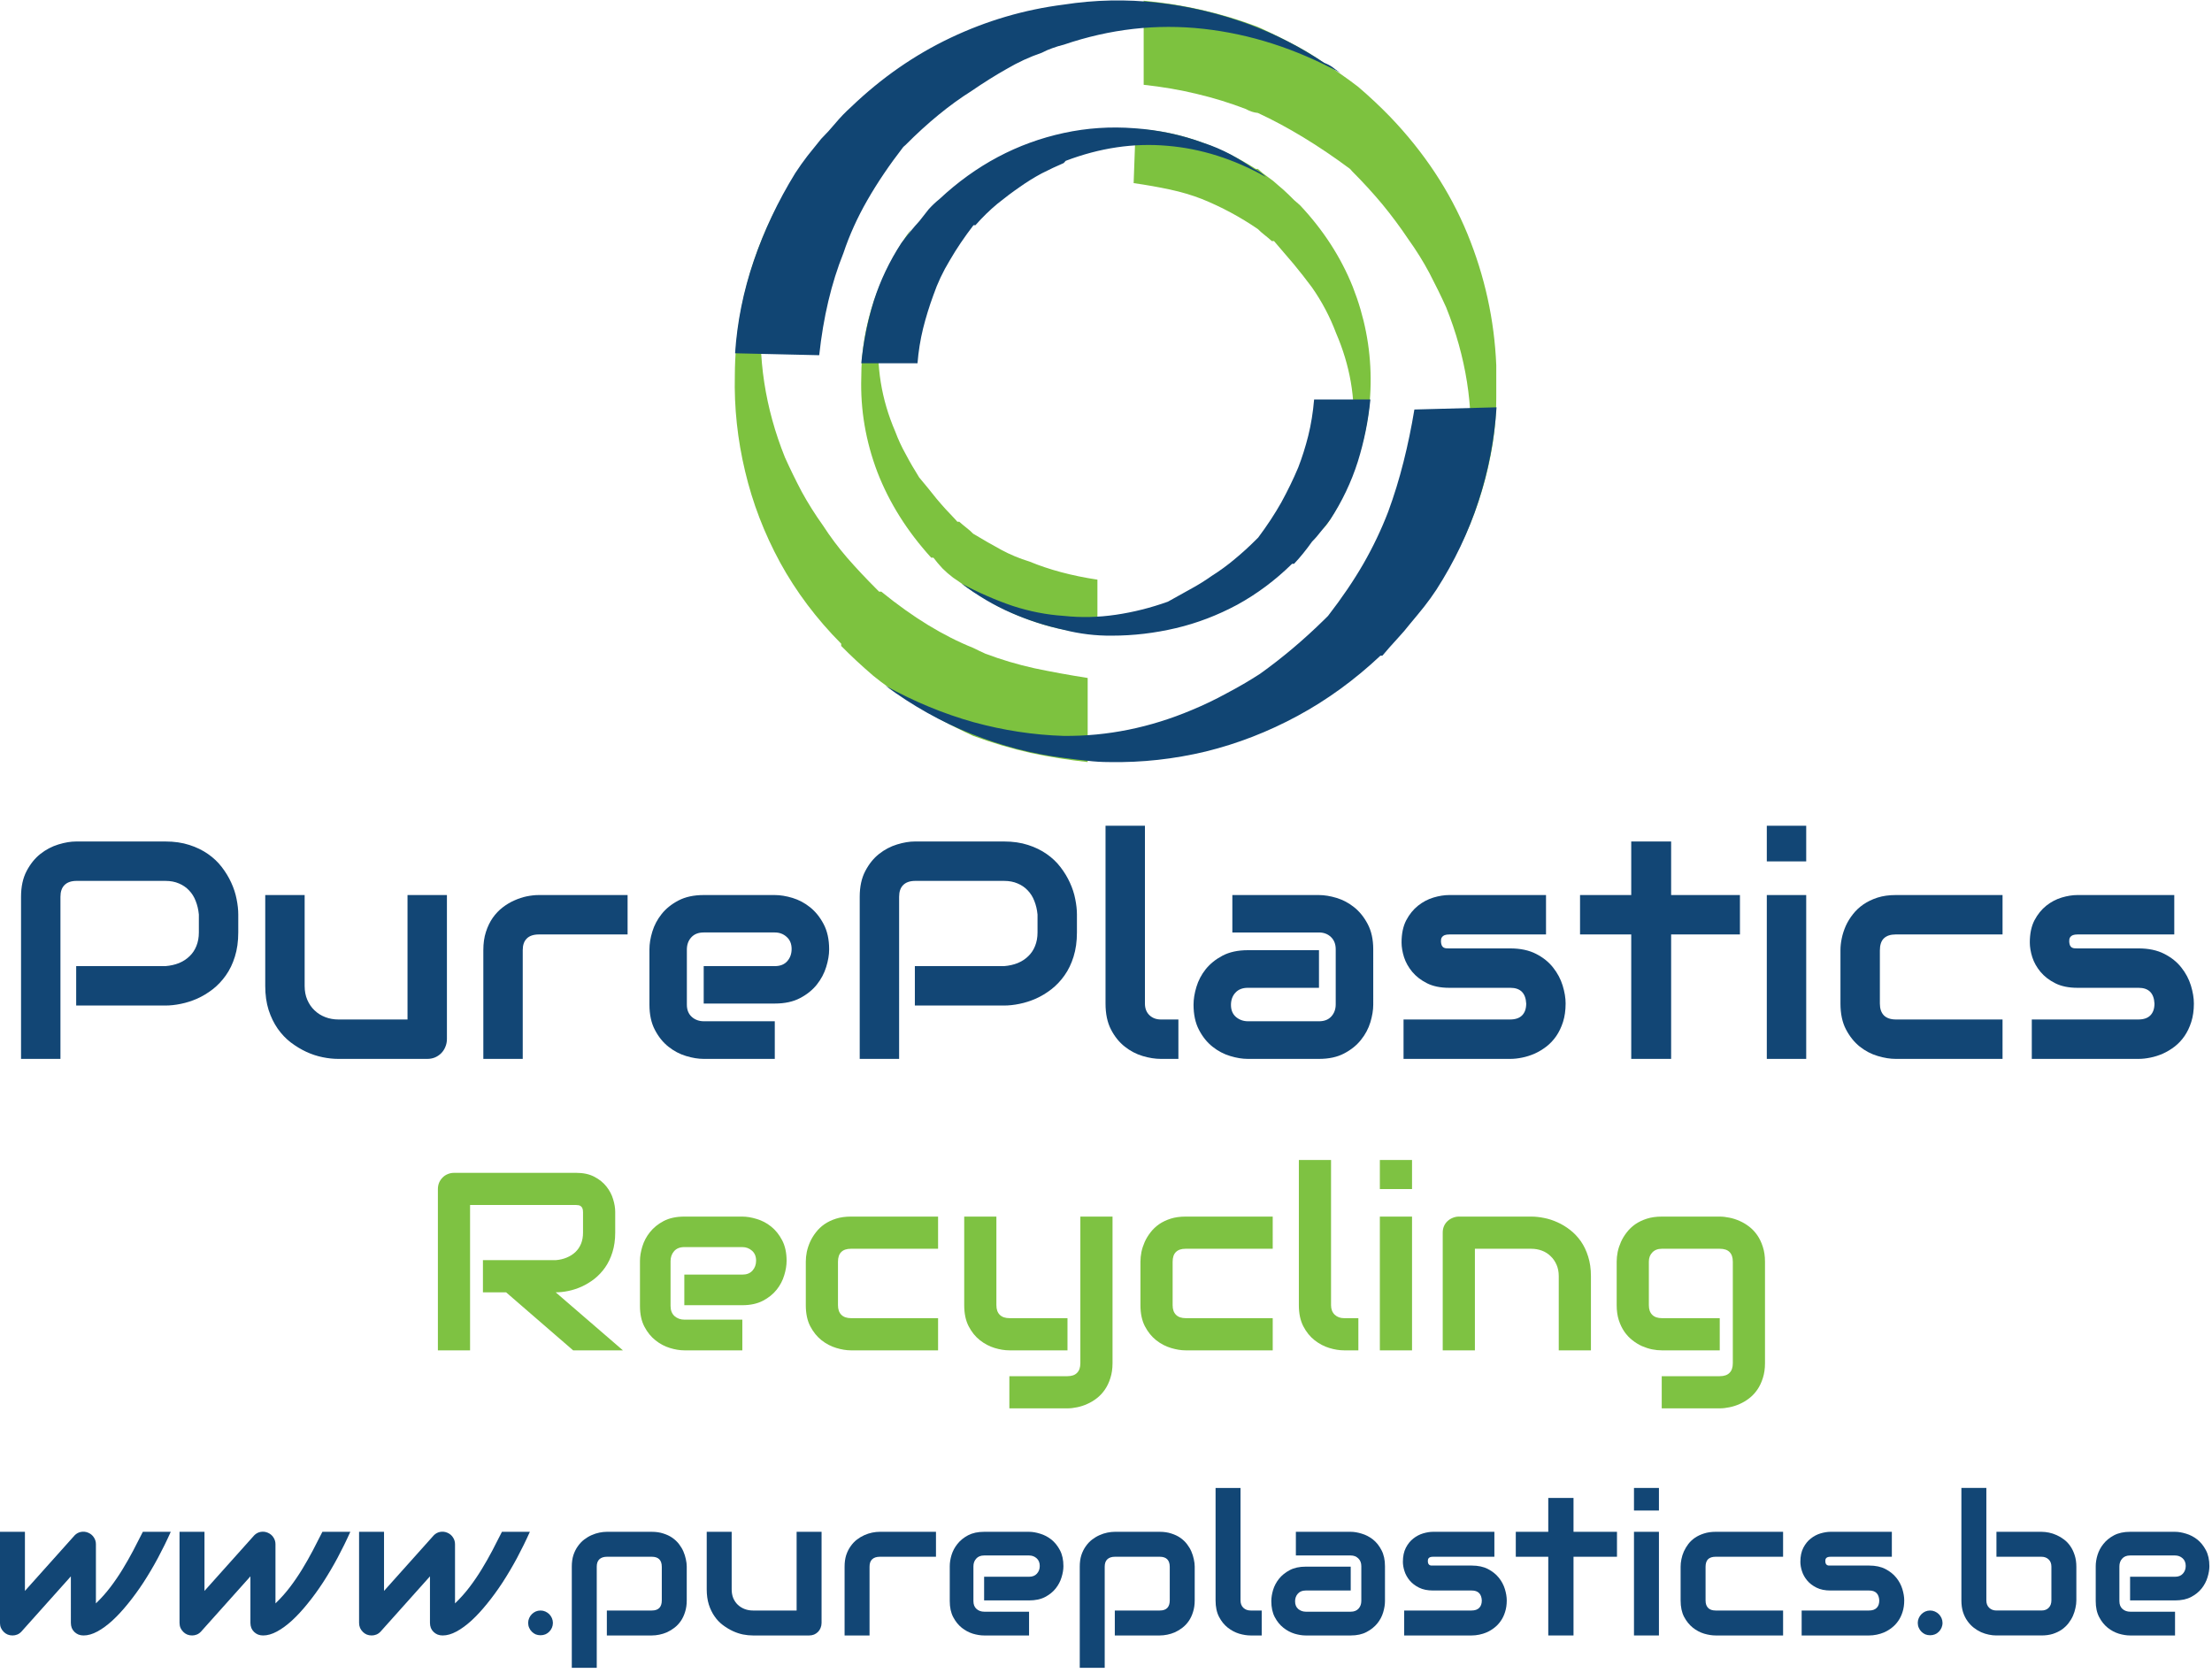 <?xml version="1.0" encoding="UTF-8" standalone="no"?>
<svg xmlns:dc="http://purl.org/dc/elements/1.1/" xmlns:cc="http://creativecommons.org/ns#" xmlns:rdf="http://www.w3.org/1999/02/22-rdf-syntax-ns#" xmlns:svg="http://www.w3.org/2000/svg" xmlns="http://www.w3.org/2000/svg" viewBox="0 0 465.333 352" height="352" width="465.333" xml:space="preserve" id="svg2" version="1.1">
  <defs id="defs6"></defs>
  <g transform="matrix(1.333,0,0,-1.333,0,352)" id="g10">
    <g transform="scale(0.1)" id="g12">
      <path id="path14" style="fill:#7dc23f;fill-opacity:1;fill-rule:evenodd;stroke:none" d="m 1624.69,1754.34 c -15.55,4.72 -30.31,10.86 -44.42,18.47 -14.02,7.58 -28.82,16.1 -44.41,25.47 -3.16,3.24 -6.84,6.49 -10.98,9.69 -4.06,3.2 -7.73,6.29 -10.97,9.22 h -3.05 l -3.09,3.51 c -10.86,11.14 -20.82,22.11 -29.88,32.97 -8.79,11.13 -17.89,22.27 -27.27,33.44 -7.89,12.58 -14.96,24.73 -21.09,36.44 -6.44,11.45 -12.03,23.48 -16.72,36.06 -21.99,50.98 -30.47,103.87 -25.47,158.63 4.96,54.53 21.84,108.13 50.55,160.9 -25.23,-35.16 -44.69,-72.66 -58.44,-112.54 -13.51,-39.57 -20.23,-80.12 -20.23,-121.72 -1.49,-51.01 7.03,-100.82 25.47,-149.45 18.75,-48.36 47.03,-93.32 84.84,-134.92 h 3.52 c 4.68,-6.17 9.49,-11.88 14.49,-17.15 4.96,-5 10.58,-9.84 16.72,-14.49 4.96,-3.25 10.23,-6.92 15.82,-10.98 5.86,-4.14 11.13,-7.81 15.78,-11.01 l 6.6,-3.52 c 28.75,-19.02 59.22,-33.83 91.45,-44.41 31.95,-10.83 64.61,-17 98,-18.44 v 85.27 c -40.43,6.13 -76.17,15.7 -107.22,28.56 m -69.46,-145.47 c -6.44,2.93 -12.89,5.97 -19.37,9.22 -23.4,9.37 -47.11,21.4 -71.17,36.05 -24.03,14.65 -48.64,32.23 -73.87,52.74 h -3.48 l -3.08,3.08 c -17.31,17.31 -33.13,34.1 -47.46,50.55 -14.1,16.4 -26.68,33.24 -37.82,50.51 -12.61,17.61 -23.86,35.5 -33.82,53.67 -9.69,18.43 -18.48,36.44 -26.37,54.02 -31.37,77.97 -43.56,157.66 -36.49,239.1 7.35,81.49 33.25,161.92 77.78,241.33 -39.53,-52.46 -69.46,-108.59 -89.65,-168.36 -20.2,-59.76 -30.47,-120.55 -30.74,-182.42 -1.21,-50.98 4.22,-101.52 16.21,-151.6 11.76,-49.81 30.19,-97.89 55.39,-144.18 25.23,-46.02 57.3,-88.63 96.25,-127.89 v -3.52 c 15.27,-15.55 32.11,-31.21 50.55,-47.03 7.93,-6.44 16.4,-12.89 25.5,-19.34 9.07,-6.13 18.44,-12.46 28.13,-18.9 34.88,-21.99 69.57,-40.86 104.14,-56.72 30.19,-11.09 60.23,-20.04 90.12,-26.8 30.19,-6.44 60.35,-11.25 90.54,-14.49 v 132.73 c -29.88,4.69 -58,9.81 -84.37,15.4 -26.37,5.86 -51.99,13.47 -76.92,22.85 m 496.22,708.04 c -6.14,5 -11.88,10.28 -17.11,15.86 -5.63,5.55 -11.45,10.82 -17.58,15.82 -5,4.69 -10.28,8.95 -15.86,12.74 -5.55,3.83 -10.82,8.05 -15.82,12.73 h -3.09 c -30.19,19.06 -61.09,33.87 -92.69,44.42 -31.68,10.86 -64.07,17.11 -97.15,18.86 l -3.09,-85.7 c 20.51,-2.93 39.53,-6.29 57.11,-10.08 17.89,-3.83 34.73,-8.79 50.55,-14.96 31.09,-12.58 60.51,-28.4 88.36,-47.46 3.24,-3.24 6.91,-6.48 10.97,-9.65 4.11,-3.24 7.78,-6.33 11.02,-9.26 h 3.48 c 10.86,-12.57 21.29,-24.76 31.21,-36.48 9.69,-11.72 19.22,-23.87 28.59,-36.48 15.82,-22.54 28.56,-46.72 38.24,-72.5 22,-51.02 30.9,-102.74 26.84,-155.16 -4.14,-52.46 -20.55,-104.02 -49.26,-154.73 1.76,1.49 3.95,3.67 6.6,6.6 2.35,2.93 4.38,6.02 6.14,9.22 15.82,24.65 28.43,51.02 37.81,79.14 17.89,46.61 26.68,94.5 26.37,143.71 -0.32,49.22 -9.69,97.27 -28.13,144.18 -18.75,46.88 -46.6,89.97 -83.51,129.18 m 309.88,-252.69 v -51.02 c 0,-31.32 -3.09,-62.22 -9.26,-92.73 -5.86,-30.2 -14.34,-60.31 -25.47,-90.51 -15.23,-40.47 -35.31,-79.41 -60.23,-116.91 -6.14,-9.38 -12.46,-18.95 -18.87,-28.6 41.29,76.49 65.35,154.69 72.07,234.73 6.45,79.69 -6.02,158.52 -37.34,236.44 -7.93,17.58 -16.76,35.59 -26.41,54.07 -9.65,18.16 -20.78,36.01 -33.4,53.59 -12.58,18.79 -26.21,37.11 -40.86,54.96 -14.65,17.58 -30.62,35.04 -47.93,52.35 l -3.04,3.47 c -50.12,37.23 -98.64,66.64 -145.51,88.36 -6.45,0.59 -12.74,2.66 -18.87,6.13 -25.23,9.69 -50.86,17.58 -76.91,23.75 -26.37,6.45 -54.53,11.29 -84.42,14.54 v 132.69 c 63.28,-5.82 123.36,-19.65 180.2,-41.29 17.58,-7.93 35.31,-16.56 53.2,-25.94 18.17,-9.37 35.16,-19.64 50.98,-30.78 19.61,-12.57 37.65,-25.19 54.06,-37.81 18.48,-15.82 35.27,-31.64 50.55,-47.42 53.63,-55.98 94.18,-117.38 121.75,-184.22 27.54,-67.07 42.74,-136.37 45.71,-207.85"></path>
      <path id="path16" style="fill:#114573;fill-opacity:1;fill-rule:evenodd;stroke:none" d="m 2073.87,2010.16 c -1.76,-20.55 -4.85,-39.57 -9.22,-57.15 -4.42,-17.58 -9.69,-34.3 -15.82,-50.12 -7.89,-18.75 -16.88,-37.19 -26.84,-55.35 -10.23,-18.16 -22.42,-36.64 -36.44,-55.39 l -3.13,-3.09 c -11.09,-11.13 -22.42,-21.4 -33.79,-30.78 -11.44,-9.65 -23.47,-18.44 -36.05,-26.37 -11.13,-7.89 -22.7,-15.07 -34.73,-21.52 -12.03,-6.72 -23.59,-13.2 -34.73,-19.34 -26.95,-9.68 -54.33,-16.56 -82.18,-20.66 -27.85,-4.1 -55.28,-4.69 -82.23,-1.76 -26.95,1.76 -53.91,7.03 -80.86,15.82 -26.64,9.07 -53.47,20.82 -80.43,35.16 25.24,-19.02 51.29,-34.41 78.24,-46.13 26.96,-11.76 54.65,-20.67 83.05,-26.84 25.24,-6.44 50.55,-9.49 76.06,-9.22 33.71,0 67.38,3.95 101.09,11.88 33.44,7.89 65.62,20.23 96.72,36.91 31.01,16.99 59.92,38.52 86.56,64.65 h 3.09 c 9.68,10.19 19.18,21.95 28.55,35.16 4.73,4.64 9.38,10.07 14.1,16.21 4.96,5.89 9.77,12.03 14.5,18.47 18.74,28.71 33.24,59.22 43.47,91.41 9.96,31.95 16.56,64.65 19.81,98.05 h -88.79 m -94.92,363.9 c -11.14,7.89 -23.48,15.55 -36.92,22.89 -13.79,7.31 -27.85,13.32 -42.19,17.97 -34.92,12.93 -71.36,20.67 -109.45,23.32 -37.81,2.93 -75.04,0.47 -111.68,-7.46 -73.24,-15.86 -138.59,-50.55 -195.98,-104.18 -6.17,-4.96 -11.87,-10.39 -17.18,-16.25 -4.96,-6.17 -9.77,-12.3 -14.5,-18.47 -9.37,-10.24 -18.86,-21.8 -28.55,-34.73 -18.75,-28.71 -33.28,-59.18 -43.52,-91.41 -9.96,-32.22 -16.56,-65.08 -19.76,-98.44 h 88.75 c 1.48,18.75 4.41,37.04 8.79,54.93 4.41,17.57 9.84,35.15 16.29,52.73 6.44,18.75 15.07,37.07 25.93,54.96 10.51,18.17 22.97,36.6 37.35,55.35 h 3.08 c 11.14,12.62 22.7,23.91 34.73,33.87 11.99,9.69 23.71,18.48 35.16,26.37 11.13,7.89 22.69,15.08 34.72,21.52 12,6.13 23.6,11.56 34.69,16.29 l 3.09,3.48 c 53.94,20.54 107.38,28.43 160.43,23.75 53.04,-4.42 104.92,-20.78 155.58,-49.22 -6.13,5.86 -12.42,10.12 -18.86,12.73 m 110.74,167.46 c -37.5,24.93 -76.49,45 -116.92,60.2 -47.73,17.58 -96.4,29.18 -145.89,34.76 -49.54,5.55 -98.91,4.54 -148.17,-3.08 -62.11,-7.89 -121.56,-25.35 -178.4,-52.31 -56.87,-26.95 -109.18,-63.28 -156.91,-109.02 -9.1,-8.2 -17.31,-16.68 -24.65,-25.47 -7.3,-8.79 -14.92,-17.15 -22.81,-25.08 -7.62,-9.37 -14.81,-18.28 -21.56,-26.79 -6.76,-8.79 -13.21,-17.89 -19.34,-27.27 -27.23,-44.26 -49.06,-90.39 -65.51,-138.44 -16.41,-48.04 -26.21,-96.68 -29.45,-145.93 l 132.77,-3.05 c 6.45,60.04 19.18,113.83 38.24,161.29 9.38,28.16 21.96,55.97 37.78,83.51 15.82,27.58 34.72,55.51 56.72,83.95 l 3.51,3.09 c 34.57,34.84 69.3,63.28 104.18,85.27 18.75,12.85 37.19,24.45 55.35,34.69 17.89,10.54 36.37,19.06 55.39,25.54 6.14,3.17 11.88,5.67 17.11,7.42 5.63,2.08 11.45,3.83 17.58,5.32 72.97,24.88 146.52,33.24 220.67,25.04 73.82,-8.25 145.78,-31.37 215.82,-69.46 -4.73,3.25 -8.95,6.29 -12.74,9.26 -3.83,2.62 -8.08,4.81 -12.77,6.56 m 272.07,-543.71 c -3.21,-50.66 -12.78,-100.19 -28.56,-148.51 -15.82,-48.68 -37.93,-95.08 -66.36,-139.34 -6.18,-9.37 -12.62,-18.32 -19.34,-26.84 -6.76,-8.47 -14.1,-17.42 -21.99,-26.79 -6.17,-7.93 -13.05,-15.94 -20.67,-24.14 -7.61,-8.24 -15.39,-17.03 -23.28,-26.41 h -3.08 c -40.47,-38.08 -83.95,-69.73 -130.55,-94.92 -46.56,-25.2 -94.92,-43.95 -145.04,-56.29 -50.12,-11.99 -100.66,-17.58 -151.64,-16.68 -12.3,0 -24.3,0.7 -36.02,2.19 -11.75,1.17 -23.9,2.65 -36.52,4.41 -49.18,6.13 -97.69,18.75 -145.43,37.78 -47.77,19.02 -93.08,44.41 -135.86,76.05 45.74,-25.23 92.19,-44.41 139.34,-57.58 47.19,-12.89 94.49,-20.08 141.95,-21.56 68.91,-0.59 136.25,13.05 202.19,40.9 19.06,7.89 37.38,16.72 54.96,26.37 17.89,9.37 35.47,19.6 52.73,30.78 35.16,25.15 68.87,53.59 101.1,85.27 l 3.08,3.05 3.09,3.08 c 21.99,28.44 40.55,55.82 55.78,82.23 15.27,26.64 28.32,54.02 39.14,82.15 9.38,25.51 17.42,51.72 24.18,78.67 6.76,26.68 12.46,54.22 17.15,82.66 l 129.65,3.47"></path>
      <path id="path18" style="fill:#124675;fill-opacity:1;fill-rule:nonzero;stroke:none" d="m 376.02,1168.95 c 0,-14.18 -1.801,-26.88 -5.321,-38.13 -3.429,-11.17 -8.199,-21.02 -14.219,-29.53 -5.929,-8.44 -12.808,-15.74 -20.621,-21.88 -7.808,-6.05 -16.019,-11.01 -24.531,-14.84 -8.558,-3.75 -17.187,-6.52 -25.937,-8.28 -8.672,-1.8 -16.801,-2.66 -24.371,-2.66 H 120.23 v 62.19 h 140.79 c 7.89,0.63 15.07,2.23 21.558,4.84 6.442,2.7 11.953,6.29 16.563,10.79 4.687,4.45 8.281,9.84 10.781,16.09 2.578,6.33 3.906,13.48 3.906,21.41 v 28.28 c -0.738,7.81 -2.418,14.92 -5,21.4 -2.5,6.57 -6.019,12.11 -10.469,16.72 -4.379,4.69 -9.687,8.32 -15.937,10.94 -6.172,2.69 -13.281,4.06 -21.402,4.06 H 120.859 c -8.359,0 -14.687,-2.19 -19.058,-6.56 -4.301,-4.3 -6.41,-10.47 -6.41,-18.59 V 969.41 H 33.199 v 255.79 c 0,15.93 2.891,29.45 8.75,40.62 5.82,11.13 13.051,20.16 21.723,27.03 8.75,6.88 18.207,11.88 28.438,15 10.192,3.13 19.571,4.69 28.121,4.69 h 140.79 c 14.058,0 26.64,-1.84 37.808,-5.47 11.133,-3.55 20.973,-8.36 29.531,-14.37 8.52,-5.94 15.782,-12.82 21.719,-20.63 6.012,-7.81 10.973,-16.02 14.844,-24.53 3.949,-8.56 6.758,-17.19 8.437,-25.94 1.762,-8.67 2.661,-16.8 2.661,-24.37 z m 329.289,-168.13 c 0,-4.492 -0.86,-8.672 -2.5,-12.5 -1.559,-3.871 -3.75,-7.191 -6.559,-10 -2.73,-2.73 -5.941,-4.922 -9.691,-6.558 -3.75,-1.563 -7.809,-2.352 -12.18,-2.352 H 533.75 c -7.73,0 -15.941,0.86 -24.691,2.66 -8.668,1.758 -17.18,4.571 -25.618,8.442 -8.441,3.937 -16.64,8.898 -24.531,14.84 -7.82,6.018 -14.691,13.278 -20.629,21.718 -5.941,8.52 -10.742,18.36 -14.371,29.53 -3.558,11.25 -5.32,23.91 -5.32,37.97 v 143.44 h 62.191 v -143.44 c 0,-8.24 1.41,-15.59 4.219,-22.03 2.809,-6.49 6.602,-11.99 11.41,-16.56 4.762,-4.61 10.391,-8.13 16.871,-10.63 6.449,-2.5 13.438,-3.75 20.938,-3.75 h 108.902 v 196.41 h 62.188 z"></path>
      <path id="path20" style="fill:#124675;fill-opacity:1;fill-rule:nonzero;stroke:none" d="M 990.43,1165.82 H 850.59 c -8.559,0 -14.969,-2.15 -19.219,-6.41 -4.301,-4.18 -6.41,-10.31 -6.41,-18.43 V 969.41 H 762.77 v 171.57 c 0,10.7 1.332,20.31 4.07,28.75 2.691,8.43 6.281,15.86 10.781,22.34 4.57,6.45 9.758,11.91 15.617,16.41 5.942,4.57 12.114,8.28 18.602,11.09 6.441,2.89 12.961,5.04 19.531,6.41 6.641,1.32 12.891,2.03 18.75,2.03 H 990.43 Z"></path>
      <path id="path22" style="fill:#124675;fill-opacity:1;fill-rule:nonzero;stroke:none" d="m 1308.52,1142.38 c 0,-8.67 -1.57,-17.97 -4.69,-27.97 -3.05,-9.92 -7.93,-19.14 -14.69,-27.65 -6.8,-8.56 -15.62,-15.71 -26.56,-21.41 -10.86,-5.74 -24.14,-8.59 -39.85,-8.59 h -112.18 v 59.06 h 112.18 c 8.52,0 15.08,2.58 19.69,7.81 4.57,5.2 6.88,11.6 6.88,19.22 0,8.13 -2.62,14.45 -7.82,19.06 -5.11,4.69 -11.36,7.04 -18.75,7.04 h -112.18 c -8.44,0 -15,-2.62 -19.69,-7.82 -4.61,-5.11 -6.88,-11.52 -6.88,-19.22 v -86.87 c 0,-8.24 2.58,-14.69 7.82,-19.38 5.19,-4.61 11.6,-6.87 19.22,-6.87 h 111.71 v -59.38 h -112.18 c -8.56,0 -17.82,1.488 -27.82,4.539 -10,3 -19.29,7.891 -27.81,14.68 -8.55,6.762 -15.7,15.631 -21.4,26.571 -5.75,10.93 -8.6,24.21 -8.6,39.84 v 87.34 c 0,8.64 1.49,17.89 4.53,27.82 3.01,10 7.89,19.25 14.69,27.81 6.76,8.51 15.63,15.66 26.56,21.4 10.94,5.71 24.22,8.6 39.85,8.6 h 112.18 c 8.64,0 17.97,-1.53 27.97,-4.53 10,-3.05 19.22,-7.93 27.66,-14.69 8.52,-6.8 15.66,-15.63 21.41,-26.56 5.82,-10.94 8.75,-24.22 8.75,-39.85 z"></path>
      <path id="path24" style="fill:#124675;fill-opacity:1;fill-rule:nonzero;stroke:none" d="m 1699.57,1168.95 c 0,-14.18 -1.8,-26.88 -5.31,-38.13 -3.44,-11.17 -8.21,-21.02 -14.22,-29.53 -5.94,-8.44 -12.81,-15.74 -20.63,-21.88 -7.81,-6.05 -16.01,-11.01 -24.53,-14.84 -8.55,-3.75 -17.18,-6.52 -25.93,-8.28 -8.68,-1.8 -16.8,-2.66 -24.38,-2.66 h -140.78 v 62.19 h 140.78 c 7.89,0.63 15.08,2.23 21.56,4.84 6.45,2.7 11.96,6.29 16.57,10.79 4.68,4.45 8.28,9.84 10.78,16.09 2.57,6.33 3.9,13.48 3.9,21.41 v 28.28 c -0.74,7.81 -2.42,14.92 -5,21.4 -2.5,6.57 -6.01,12.11 -10.47,16.72 -4.37,4.69 -9.68,8.32 -15.93,10.94 -6.18,2.69 -13.28,4.06 -21.41,4.06 h -140.16 c -8.36,0 -14.68,-2.19 -19.06,-6.56 -4.3,-4.3 -6.4,-10.47 -6.4,-18.59 V 969.41 h -62.19 v 255.79 c 0,15.93 2.89,29.45 8.75,40.62 5.82,11.13 13.04,20.16 21.72,27.03 8.75,6.88 18.2,11.88 28.43,15 10.2,3.13 19.57,4.69 28.13,4.69 h 140.78 c 14.06,0 26.64,-1.84 37.81,-5.47 11.14,-3.55 20.98,-8.36 29.53,-14.37 8.52,-5.94 15.79,-12.82 21.72,-20.63 6.02,-7.81 10.98,-16.02 14.85,-24.53 3.94,-8.56 6.75,-17.19 8.43,-25.94 1.76,-8.67 2.66,-16.8 2.66,-24.37 z"></path>
      <path id="path26" style="fill:#124675;fill-opacity:1;fill-rule:nonzero;stroke:none" d="m 1859.69,969.41 h -27.66 c -8.98,0 -18.55,1.488 -28.75,4.539 -10.12,3 -19.53,7.961 -28.28,14.84 -8.75,6.949 -16.02,15.981 -21.72,27.031 -5.74,11.13 -8.59,24.77 -8.59,40.94 v 280.62 h 62.19 v -280.62 c 0,-7.74 2.38,-13.87 7.18,-18.44 4.77,-4.49 10.78,-6.72 17.97,-6.72 h 27.66 z"></path>
      <path id="path28" style="fill:#124675;fill-opacity:1;fill-rule:nonzero;stroke:none" d="m 2167.19,1055.04 c 0,-8.56 -1.53,-17.81 -4.53,-27.81 -3.05,-10 -7.97,-19.3 -14.85,-27.82 -6.79,-8.551 -15.62,-15.699 -26.56,-21.398 -10.86,-5.742 -24.06,-8.602 -39.69,-8.602 h -112.34 c -8.56,0 -17.81,1.488 -27.81,4.539 -10,3 -19.3,7.891 -27.82,14.68 -8.55,6.762 -15.7,15.631 -21.4,26.571 -5.74,10.93 -8.6,24.21 -8.6,39.84 0,8.63 1.49,17.97 4.53,27.97 3.01,10.08 7.9,19.41 14.69,27.97 6.88,8.51 15.71,15.66 26.57,21.4 10.93,5.71 24.21,8.6 39.84,8.6 h 112.34 v -59.38 h -112.34 c -8.44,0 -15,-2.62 -19.69,-7.81 -4.61,-5.12 -6.87,-11.52 -6.87,-19.22 0,-8.12 2.65,-14.49 7.96,-19.06 5.4,-4.49 11.76,-6.72 19.07,-6.72 h 111.87 c 8.44,0 14.92,2.54 19.53,7.66 4.57,5.07 6.88,11.44 6.88,19.06 v 86.87 c 0,8.13 -2.5,14.57 -7.5,19.38 -5,4.76 -11.33,7.19 -18.91,7.19 h -136.72 v 59.06 h 136.72 c 8.52,0 17.82,-1.53 27.82,-4.53 10,-3.05 19.21,-7.93 27.65,-14.69 8.52,-6.8 15.67,-15.63 21.41,-26.56 5.82,-10.94 8.75,-24.22 8.75,-39.85 z"></path>
      <path id="path30" style="fill:#124675;fill-opacity:1;fill-rule:nonzero;stroke:none" d="m 2470.78,1056.76 c 0,-10.74 -1.37,-20.39 -4.06,-28.91 -2.74,-8.55 -6.33,-16.05 -10.78,-22.5 -4.49,-6.479 -9.69,-11.991 -15.63,-16.561 -5.86,-4.488 -11.99,-8.199 -18.43,-11.09 -6.49,-2.82 -13.05,-4.929 -19.69,-6.25 -6.57,-1.371 -12.81,-2.039 -18.75,-2.039 H 2215 v 62.19 h 167.97 c 8.44,0 14.76,2.11 19.06,6.41 4.38,4.37 6.56,10.62 6.56,18.75 -0.86,16.56 -9.21,24.84 -25.15,24.84 h -96.41 c -13.75,0 -25.43,2.38 -35,7.19 -9.49,4.76 -17.26,10.78 -23.28,17.97 -5.94,7.19 -10.27,14.88 -12.97,23.12 -2.62,8.32 -3.9,16.1 -3.9,23.28 0,13.83 2.42,25.51 7.34,35 5,9.46 11.25,17.19 18.75,23.13 7.5,5.94 15.62,10.19 24.37,12.81 8.75,2.58 16.96,3.91 24.69,3.91 h 152.81 v -62.19 H 2287.5 c -3.24,0 -5.78,-0.39 -7.66,-1.09 -1.79,-0.75 -3.12,-1.72 -4.06,-2.97 -0.86,-1.17 -1.37,-2.42 -1.56,-3.75 -0.12,-1.37 -0.16,-2.66 -0.16,-3.91 0.2,-2.5 0.67,-4.49 1.41,-5.94 0.82,-1.48 1.8,-2.5 2.97,-3.12 1.25,-0.63 2.58,-1.02 4.06,-1.09 1.56,-0.12 3.05,-0.16 4.53,-0.16 h 96.41 c 15.94,0 29.45,-2.89 40.62,-8.59 11.25,-5.75 20.24,-12.97 27.03,-21.72 6.88,-8.68 11.88,-18.09 15,-28.28 3.13,-10.24 4.69,-19.69 4.69,-28.44 z"></path>
      <path id="path32" style="fill:#124675;fill-opacity:1;fill-rule:nonzero;stroke:none" d="M 2745.9,1165.82 H 2637.3 V 969.41 h -62.96 v 196.41 h -80.79 v 62.19 h 80.79 v 84.53 h 62.96 v -84.53 h 108.6 z"></path>
      <path id="path34" style="fill:#124675;fill-opacity:1;fill-rule:nonzero;stroke:none" d="m 2850.47,1281.13 h -62.188 v 56.25 h 62.188 z m 0,-311.72 h -62.188 v 258.602 h 62.188 z"></path>
      <path id="path36" style="fill:#124675;fill-opacity:1;fill-rule:nonzero;stroke:none" d="m 3160.31,969.41 h -168.59 c -8.67,0 -18.09,1.488 -28.28,4.539 -10.24,3 -19.69,7.961 -28.44,14.84 -8.67,6.949 -15.9,15.981 -21.72,27.031 -5.86,11.13 -8.75,24.77 -8.75,40.94 v 84.22 c 0,5.93 0.67,12.11 2.03,18.59 1.33,6.56 3.44,13.05 6.25,19.53 2.89,6.45 6.64,12.58 11.25,18.44 4.57,5.94 10.08,11.13 16.56,15.62 6.45,4.46 13.91,8.05 22.35,10.79 8.44,2.69 18.01,4.06 28.75,4.06 h 168.59 v -62.19 h -168.59 c -8.24,0 -14.49,-2.11 -18.75,-6.25 -4.18,-4.06 -6.25,-10.43 -6.25,-19.06 v -83.75 c 0,-8.13 2.11,-14.38 6.4,-18.75 4.38,-4.3 10.71,-6.41 19.07,-6.41 h 168.12 z"></path>
      <path id="path38" style="fill:#124675;fill-opacity:1;fill-rule:nonzero;stroke:none" d="m 3462.27,1056.76 c 0,-10.74 -1.37,-20.39 -4.07,-28.91 -2.73,-8.55 -6.32,-16.05 -10.78,-22.5 -4.49,-6.479 -9.69,-11.991 -15.62,-16.561 -5.86,-4.488 -12,-8.199 -18.44,-11.09 -6.48,-2.82 -13.05,-4.929 -19.69,-6.25 -6.56,-1.371 -12.81,-2.039 -18.75,-2.039 h -168.44 v 62.19 h 167.97 c 8.44,0 14.77,2.11 19.07,6.41 4.37,4.37 6.56,10.62 6.56,18.75 -0.86,16.56 -9.22,24.84 -25.16,24.84 h -96.4 c -13.75,0 -25.43,2.38 -35,7.19 -9.5,4.76 -17.27,10.78 -23.29,17.97 -5.93,7.19 -10.27,14.88 -12.96,23.12 -2.62,8.32 -3.91,16.1 -3.91,23.28 0,13.83 2.42,25.51 7.34,35 5,9.46 11.25,17.19 18.75,23.13 7.5,5.94 15.63,10.19 24.38,12.81 8.75,2.58 16.95,3.91 24.69,3.91 h 152.81 v -62.19 h -152.35 c -3.24,0 -5.78,-0.39 -7.65,-1.09 -1.8,-0.75 -3.13,-1.72 -4.06,-2.97 -0.86,-1.17 -1.37,-2.42 -1.57,-3.75 -0.11,-1.37 -0.15,-2.66 -0.15,-3.91 0.19,-2.5 0.66,-4.49 1.4,-5.94 0.82,-1.48 1.8,-2.5 2.97,-3.12 1.25,-0.63 2.58,-1.02 4.06,-1.09 1.57,-0.12 3.05,-0.16 4.54,-0.16 h 96.4 c 15.94,0 29.46,-2.89 40.63,-8.59 11.25,-5.75 20.23,-12.97 27.03,-21.72 6.87,-8.68 11.87,-18.09 15,-28.28 3.12,-10.24 4.69,-19.69 4.69,-28.44 z"></path>
      <path id="path40" style="fill:#7ec242;fill-opacity:1;fill-rule:nonzero;stroke:none" d="m 970.898,695.352 c 0,-11.563 -1.488,-21.954 -4.378,-31.09 -2.809,-9.063 -6.68,-17.114 -11.559,-24.063 -4.922,-7 -10.551,-12.969 -16.871,-17.969 -6.371,-4.929 -13.051,-8.992 -20,-12.191 -7,-3.129 -14.031,-5.43 -21.102,-6.879 -7.109,-1.48 -13.75,-2.18 -20,-2.18 L 983.09,509.41 h -78.602 l -105.777,91.57 h -36.563 v 50.782 h 114.84 c 6.332,0.508 12.114,1.867 17.352,4.058 5.308,2.192 9.879,5.078 13.75,8.75 3.82,3.629 6.789,8.008 8.898,13.129 2.071,5.071 3.133,10.973 3.133,17.653 v 32.027 c 0,2.891 -0.391,5.082 -1.101,6.57 -0.739,1.442 -1.68,2.531 -2.809,3.281 -1.051,0.7 -2.191,1.129 -3.441,1.25 -1.25,0.192 -2.418,0.309 -3.43,0.309 H 741.84 V 509.41 h -50.789 v 254.539 c 0,3.512 0.629,6.871 1.879,10 1.332,3.121 3.16,5.821 5.468,8.121 2.262,2.379 5,4.219 8.122,5.469 3.128,1.332 6.492,2.031 10.16,2.031 h 192.66 c 11.32,0 20.93,-2.109 28.75,-6.25 7.808,-4.058 14.14,-9.218 19.058,-15.468 4.883,-6.172 8.364,-12.813 10.473,-20 2.18,-7.114 3.277,-13.75 3.277,-20 z M 1241.37,650.66 c 0,-7.109 -1.25,-14.68 -3.75,-22.808 -2.42,-8.122 -6.37,-15.704 -11.88,-22.653 -5.54,-7 -12.77,-12.82 -21.72,-17.5 -8.98,-4.687 -19.8,-7.039 -32.5,-7.039 h -91.56 v 48.289 h 91.56 c 6.88,0 12.19,2.071 15.94,6.25 3.83,4.25 5.78,9.531 5.78,15.781 0,6.641 -2.15,11.872 -6.4,15.622 -4.3,3.828 -9.38,5.777 -15.32,5.777 h -91.56 c -6.99,0 -12.34,-2.149 -16.09,-6.399 -3.75,-4.3 -5.63,-9.531 -5.63,-15.781 V 579.41 c 0,-6.789 2.07,-12.109 6.25,-15.93 4.26,-3.75 9.53,-5.628 15.78,-5.628 h 91.25 V 509.41 h -91.56 c -7.11,0 -14.69,1.25 -22.81,3.75 -8.13,2.5 -15.7,6.488 -22.66,12.039 -6.99,5.5 -12.81,12.692 -17.5,21.563 -4.69,8.937 -7.03,19.84 -7.03,32.648 v 71.25 c 0,6.961 1.25,14.539 3.75,22.66 2.5,8.2 6.49,15.782 12.03,22.66 5.51,6.95 12.7,12.809 21.56,17.5 8.95,4.68 19.85,7.032 32.66,7.032 h 91.56 c 6.96,0 14.53,-1.25 22.66,-3.75 8.2,-2.422 15.78,-6.371 22.66,-11.883 6.95,-5.539 12.81,-12.77 17.5,-21.719 4.68,-8.98 7.03,-19.801 7.03,-32.5 z"></path>
      <path id="path42" style="fill:#7ec242;fill-opacity:1;fill-rule:nonzero;stroke:none" d="m 1480.43,509.41 h -137.66 c -6.99,0 -14.65,1.25 -22.97,3.75 -8.35,2.5 -16.09,6.57 -23.28,12.192 -7.11,5.628 -13.04,12.968 -17.81,22.027 -4.69,9.07 -7.03,20.16 -7.03,33.281 v 68.75 c 0,4.891 0.51,10 1.56,15.32 1.14,5.309 2.85,10.54 5.16,15.782 2.38,5.308 5.47,10.347 9.22,15.148 3.75,4.891 8.2,9.141 13.43,12.82 5.32,3.629 11.41,6.559 18.29,8.75 6.87,2.18 14.68,3.282 23.43,3.282 h 137.66 V 669.73 h -137.66 c -6.68,0 -11.72,-1.718 -15.15,-5.16 -3.44,-3.359 -5.16,-8.519 -5.16,-15.468 V 580.66 c 0,-6.558 1.76,-11.64 5.31,-15.148 3.52,-3.563 8.68,-5.313 15.47,-5.313 h 137.19 z"></path>
      <path id="path44" style="fill:#7ec242;fill-opacity:1;fill-rule:nonzero;stroke:none" d="m 1755.74,489.102 c 0,-8.75 -1.17,-16.602 -3.44,-23.59 -2.18,-6.961 -5.11,-13.051 -8.75,-18.282 -3.67,-5.32 -7.89,-9.769 -12.65,-13.441 -4.81,-3.75 -9.85,-6.758 -15.16,-9.059 -5.31,-2.39 -10.62,-4.109 -15.94,-5.16 -5.31,-1.129 -10.39,-1.718 -15.15,-1.718 h -91.72 v 50.777 h 91.72 c 6.76,0 11.8,1.801 15.15,5.32 3.44,3.43 5.16,8.512 5.16,15.153 v 231.41 h 50.78 z m -71.09,20.308 h -91.72 c -7.31,0 -15.08,1.25 -23.28,3.75 -8.24,2.5 -15.94,6.57 -23.13,12.192 -7.18,5.628 -13.12,12.968 -17.81,22.027 -4.69,9.07 -7.03,20.16 -7.03,33.281 v 139.852 h 50.78 V 580.66 c 0,-6.558 1.76,-11.64 5.31,-15.148 3.52,-3.563 8.75,-5.313 15.63,-5.313 h 91.25 z"></path>
      <path id="path46" style="fill:#7ec242;fill-opacity:1;fill-rule:nonzero;stroke:none" d="M 2008.55,509.41 H 1870.9 c -6.99,0 -14.65,1.25 -22.97,3.75 -8.36,2.5 -16.09,6.57 -23.28,12.192 -7.11,5.628 -13.05,12.968 -17.81,22.027 -4.69,9.07 -7.04,20.16 -7.04,33.281 v 68.75 c 0,4.891 0.51,10 1.57,15.32 1.13,5.309 2.85,10.54 5.15,15.782 2.39,5.308 5.47,10.347 9.22,15.148 3.75,4.891 8.21,9.141 13.44,12.82 5.31,3.629 11.41,6.559 18.28,8.75 6.88,2.18 14.69,3.282 23.44,3.282 h 137.65 V 669.73 H 1870.9 c -6.68,0 -11.72,-1.718 -15.16,-5.16 -3.44,-3.359 -5.15,-8.519 -5.15,-15.468 V 580.66 c 0,-6.558 1.75,-11.64 5.31,-15.148 3.51,-3.563 8.67,-5.313 15.47,-5.313 h 137.18 z"></path>
      <path id="path48" style="fill:#7ec242;fill-opacity:1;fill-rule:nonzero;stroke:none" d="m 2143.71,509.41 h -22.66 c -7.3,0 -15.07,1.25 -23.28,3.75 -8.24,2.5 -15.93,6.57 -23.12,12.192 -7.19,5.628 -13.13,12.968 -17.81,22.027 -4.69,9.07 -7.04,20.16 -7.04,33.281 v 229.219 h 50.79 V 580.66 c 0,-6.25 1.91,-11.25 5.78,-15 3.94,-3.672 8.83,-5.461 14.68,-5.461 h 22.66 z"></path>
      <path id="path50" style="fill:#7ec242;fill-opacity:1;fill-rule:nonzero;stroke:none" d="m 2228.4,763.949 h -50.777 v 45.93 H 2228.4 Z m 0,-254.539 h -50.777 V 720.512 H 2228.4 Z"></path>
      <path id="path52" style="fill:#7ec242;fill-opacity:1;fill-rule:nonzero;stroke:none" d="m 2510.74,509.41 h -50.78 v 117.192 c 0,6.636 -1.17,12.578 -3.44,17.808 -2.3,5.32 -5.43,9.852 -9.37,13.602 -3.87,3.828 -8.44,6.758 -13.75,8.75 -5.24,1.949 -10.9,2.968 -17.03,2.968 h -88.75 V 509.41 h -50.78 v 185.942 c 0,3.519 0.62,6.796 1.87,9.847 1.33,3.121 3.17,5.781 5.47,7.961 2.38,2.27 5.16,4.07 8.28,5.32 3.13,1.321 6.41,2.032 9.84,2.032 h 114.54 c 6.32,0 13.04,-0.742 20.15,-2.192 7.07,-1.371 14.1,-3.672 21.1,-6.871 6.95,-3.129 13.59,-7.148 19.84,-12.039 6.33,-4.922 11.95,-10.859 16.87,-17.808 4.89,-6.993 8.75,-15.082 11.57,-24.223 2.89,-9.059 4.37,-19.328 4.37,-30.777 z"></path>
      <path id="path54" style="fill:#7ec242;fill-opacity:1;fill-rule:nonzero;stroke:none" d="m 2785.43,489.102 c 0,-8.75 -1.17,-16.602 -3.44,-23.59 -2.19,-6.961 -5.11,-13.051 -8.75,-18.282 -3.67,-5.32 -7.89,-9.769 -12.65,-13.441 -4.81,-3.75 -9.85,-6.758 -15.16,-9.059 -5.31,-2.39 -10.7,-4.109 -16.09,-5.16 -5.32,-1.129 -10.43,-1.718 -15.32,-1.718 h -91.56 v 50.777 h 91.56 c 6.96,0 12.11,1.801 15.47,5.32 3.44,3.43 5.16,8.512 5.16,15.153 V 649.41 c 0,6.641 -1.72,11.719 -5.16,15.16 -3.36,3.442 -8.51,5.16 -15.47,5.16 h -91.56 c -6.25,0 -11.21,-1.96 -14.84,-5.781 -3.67,-3.75 -5.47,-8.597 -5.47,-14.539 v -68.75 c 0,-6.558 1.76,-11.64 5.31,-15.148 3.52,-3.563 8.67,-5.313 15.47,-5.313 h 91.09 V 509.41 h -91.56 c -4.8,0 -9.92,0.512 -15.31,1.57 -5.31,1.129 -10.63,2.852 -15.94,5.149 -5.23,2.391 -10.23,5.473 -15,9.223 -4.8,3.75 -9.02,8.199 -12.66,13.437 -3.67,5.313 -6.64,11.441 -8.9,18.441 -2.19,6.95 -3.28,14.758 -3.28,23.43 v 68.75 c 0,4.891 0.51,10 1.56,15.32 1.13,5.309 2.85,10.54 5.16,15.782 2.38,5.308 5.46,10.347 9.21,15.148 3.75,4.891 8.21,9.141 13.44,12.82 5.31,3.629 11.41,6.559 18.28,8.75 6.88,2.18 14.69,3.282 23.44,3.282 h 91.56 c 4.89,0 10,-0.59 15.32,-1.723 5.39,-1.059 10.78,-2.769 16.09,-5.16 5.31,-2.301 10.35,-5.309 15.16,-9.059 4.76,-3.672 8.98,-8.121 12.65,-13.441 3.64,-5.231 6.56,-11.328 8.75,-18.277 2.27,-6.872 3.44,-14.692 3.44,-23.442 z"></path>
      <path id="path56" style="fill:#124675;fill-opacity:1;fill-rule:nonzero;stroke:none" d="M 269.488,223.012 C 263.238,209.02 256.449,195.23 249.18,181.602 241.879,168.051 234.262,155.199 226.371,143.012 218.441,130.898 210.309,119.77 201.988,109.57 193.75,99.34 185.59,90.512 177.461,83.012 169.34,75.59 161.41,69.801 153.711,65.66 c -7.731,-4.18 -15,-6.25 -21.871,-6.25 -2.82,0 -5.469,0.469 -7.969,1.41 -2.422,1.02 -4.531,2.418 -6.41,4.219 -1.801,1.762 -3.199,3.832 -4.223,6.25 -0.937,2.5 -1.398,5.16 -1.398,7.973 V 152.699 L 33.711,65.352 c -1.992,-2.113 -4.18,-3.59 -6.562,-4.531 -2.418,-0.941 -4.848,-1.41 -7.348,-1.41 -2.731,0 -5.269,0.469 -7.652,1.41 -2.418,1.02 -4.488,2.418 -6.25,4.219 -1.797,1.762 -3.238,3.832 -4.379,6.25 -1.051,2.5 -1.559,5.16 -1.559,7.973 V 223.012 H 39.34 V 129.73 l 78.43,87.649 c 2.82,2.891 6.14,4.73 10,5.473 3.949,0.699 7.742,0.308 11.41,-1.25 3.75,-1.563 6.718,-4.02 8.91,-7.34 2.18,-3.242 3.281,-6.84 3.281,-10.782 v -93.441 c 8.43,8.121 16.09,16.723 22.969,25.781 6.871,9.059 13.199,18.36 19.058,27.969 5.942,9.691 11.481,19.449 16.723,29.371 5.188,10 10.309,19.93 15.309,29.852 z m 283.364,0 C 546.602,209.02 539.801,195.23 532.539,181.602 525.23,168.051 517.621,155.199 509.73,143.012 501.801,130.898 493.672,119.77 485.352,109.57 477.109,99.34 468.949,90.512 460.82,83.012 452.699,75.59 444.77,69.801 437.07,65.66 c -7.73,-4.18 -15,-6.25 -21.871,-6.25 -2.82,0 -5.469,0.469 -7.969,1.41 -2.429,1.02 -4.531,2.418 -6.41,4.219 -1.8,1.762 -3.199,3.832 -4.218,6.25 -0.942,2.5 -1.403,5.16 -1.403,7.973 V 152.699 L 317.07,65.352 c -1.992,-2.113 -4.179,-3.59 -6.558,-4.531 -2.422,-0.941 -4.852,-1.41 -7.352,-1.41 -2.73,0 -5.269,0.469 -7.648,1.41 -2.422,1.02 -4.492,2.418 -6.25,4.219 -1.801,1.762 -3.242,3.832 -4.383,6.25 -1.051,2.5 -1.559,5.16 -1.559,7.973 V 223.012 h 39.379 V 129.73 l 78.43,87.649 c 2.82,2.891 6.141,4.73 10,5.473 3.949,0.699 7.742,0.308 11.41,-1.25 3.75,-1.563 6.723,-4.02 8.91,-7.34 2.18,-3.242 3.281,-6.84 3.281,-10.782 v -93.441 c 8.43,8.121 16.09,16.723 22.969,25.781 6.871,9.059 13.199,18.36 19.063,27.969 5.937,9.691 11.476,19.449 16.718,29.371 5.192,10 10.309,19.93 15.309,29.852 z"></path>
      <path id="path58" style="fill:#124675;fill-opacity:1;fill-rule:nonzero;stroke:none" d="M 836.211,223.012 C 829.961,209.02 823.16,195.23 815.898,181.602 808.59,168.051 800.98,155.199 793.09,143.012 785.16,130.898 777.031,119.77 768.711,109.57 760.469,99.34 752.301,90.512 744.18,83.012 736.051,75.59 728.121,69.801 720.43,65.66 c -7.731,-4.18 -15,-6.25 -21.879,-6.25 -2.813,0 -5.461,0.469 -7.961,1.41 -2.43,1.02 -4.539,2.418 -6.41,4.219 -1.801,1.762 -3.2,3.832 -4.219,6.25 -0.941,2.5 -1.41,5.16 -1.41,7.973 V 152.699 L 600.43,65.352 c -1.989,-2.113 -4.18,-3.59 -6.559,-4.531 -2.422,-0.941 -4.851,-1.41 -7.351,-1.41 -2.731,0 -5.27,0.469 -7.649,1.41 -2.422,1.02 -4.492,2.418 -6.25,4.219 -1.801,1.762 -3.242,3.832 -4.383,6.25 -1.047,2.5 -1.558,5.16 -1.558,7.973 V 223.012 h 39.371 V 129.73 l 78.437,87.649 c 2.813,2.891 6.133,4.73 10,5.473 3.953,0.699 7.742,0.308 11.41,-1.25 3.75,-1.563 6.723,-4.02 8.903,-7.34 2.187,-3.242 3.289,-6.84 3.289,-10.782 v -93.441 c 8.43,8.121 16.09,16.723 22.961,25.781 6.879,9.059 13.211,18.36 19.07,27.969 5.93,9.691 11.481,19.449 16.719,29.371 5.191,10 10.308,19.93 15.308,29.852 z"></path>
      <path id="path60" style="fill:#124675;fill-opacity:1;fill-rule:nonzero;stroke:none" d="m 872.578,79.262 c 0,-2.742 -0.547,-5.281 -1.558,-7.66 -1.059,-2.422 -2.469,-4.492 -4.219,-6.25 -1.801,-1.801 -3.871,-3.203 -6.25,-4.223 -2.313,-0.93 -4.813,-1.398 -7.5,-1.398 -2.742,0 -5.281,0.469 -7.66,1.398 -2.301,1.02 -4.34,2.422 -6.09,4.223 -1.801,1.758 -3.211,3.828 -4.223,6.25 -1.058,2.379 -1.558,4.918 -1.558,7.66 0,2.578 0.5,5.078 1.558,7.5 1.012,2.379 2.422,4.449 4.223,6.25 1.75,1.758 3.789,3.16 6.09,4.219 2.379,1.008 4.918,1.559 7.66,1.559 2.687,0 5.187,-0.551 7.5,-1.559 2.379,-1.059 4.449,-2.461 6.25,-4.219 1.75,-1.801 3.16,-3.871 4.219,-6.25 1.011,-2.422 1.558,-4.922 1.558,-7.5 z"></path>
      <path id="path62" style="fill:#124675;fill-opacity:1;fill-rule:nonzero;stroke:none" d="m 1083.79,114.73 c 0,-6.8 -0.9,-12.89 -2.66,-18.281 -1.68,-5.43 -3.9,-10.16 -6.72,-14.219 -2.81,-4.07 -6.09,-7.582 -9.84,-10.469 -3.75,-2.93 -7.66,-5.312 -11.72,-7.191 -4.06,-1.801 -8.2,-3.09 -12.34,-3.91 -4.18,-0.859 -8.13,-1.25 -11.88,-1.25 h -70.931 v 39.379 h 70.931 c 5.32,0 9.26,1.332 11.88,4.063 2.58,2.699 3.9,6.636 3.9,11.878 v 52.969 c 0,5.391 -1.36,9.41 -4.06,12.031 -2.62,2.571 -6.52,3.899 -11.72,3.899 h -70.618 c -5.313,0 -9.383,-1.359 -12.192,-4.059 -2.73,-2.621 -4.058,-6.48 -4.058,-11.558 V 8.32 H 902.379 V 168.012 c 0,6.758 0.82,12.808 2.5,18.117 1.762,5.32 4.101,10 7.031,14.07 2.891,4.141 6.18,7.653 9.852,10.461 3.75,2.891 7.648,5.238 11.718,7.039 4.141,1.871 8.321,3.199 12.5,4.063 4.141,0.82 8.04,1.25 11.719,1.25 h 70.931 c 6.76,0 12.82,-0.903 18.13,-2.66 5.39,-1.68 10.15,-3.903 14.22,-6.723 4.06,-2.809 7.54,-6.09 10.47,-9.84 2.89,-3.75 5.23,-7.66 7.03,-11.719 1.75,-4.058 3.04,-8.199 3.9,-12.34 0.94,-4.179 1.41,-8.089 1.41,-11.718 z"></path>
      <path id="path64" style="fill:#124675;fill-opacity:1;fill-rule:nonzero;stroke:none" d="m 1296.56,79.262 c 0,-2.812 -0.54,-5.473 -1.56,-7.973 -0.94,-2.418 -2.3,-4.488 -4.06,-6.25 -1.8,-1.801 -3.87,-3.199 -6.25,-4.219 -2.42,-0.941 -4.96,-1.41 -7.66,-1.41 h -88.91 c -4.92,0 -10.11,0.512 -15.62,1.57 -5.43,1.129 -10.86,2.969 -16.25,5.469 -5.31,2.5 -10.47,5.621 -15.47,9.371 -5,3.75 -9.37,8.32 -13.12,13.75 -3.75,5.391 -6.8,11.641 -9.07,18.75 -2.18,7.071 -3.28,15.039 -3.28,23.91 v 90.782 h 39.38 V 132.23 c 0,-5.121 0.82,-9.769 2.5,-13.91 1.76,-4.058 4.14,-7.582 7.19,-10.468 3.12,-2.93 6.71,-5.153 10.78,-6.723 4.06,-1.559 8.47,-2.34 13.28,-2.34 h 68.75 V 223.012 h 39.37 z"></path>
      <path id="path66" style="fill:#124675;fill-opacity:1;fill-rule:nonzero;stroke:none" d="m 1477.11,183.629 h -88.59 c -5.32,0 -9.38,-1.359 -12.19,-4.059 -2.74,-2.621 -4.06,-6.48 -4.06,-11.558 V 59.41 h -39.38 V 168.012 c 0,6.758 0.82,12.808 2.5,18.117 1.76,5.32 4.1,10 7.03,14.07 2.89,4.141 6.17,7.653 9.85,10.461 3.75,2.891 7.65,5.238 11.71,7.039 4.14,1.871 8.32,3.199 12.5,4.063 4.14,0.82 8.05,1.25 11.72,1.25 h 88.91 z"></path>
      <path id="path68" style="fill:#124675;fill-opacity:1;fill-rule:nonzero;stroke:none" d="m 1678.24,168.789 c 0,-5.43 -1.01,-11.328 -2.97,-17.66 -1.87,-6.25 -4.96,-12.109 -9.22,-17.5 -4.29,-5.43 -9.92,-9.957 -16.87,-13.59 -6.88,-3.559 -15.27,-5.309 -25.16,-5.309 h -70.93 v 37.34 h 70.93 c 5.32,0 9.42,1.602 12.35,4.84 3.01,3.32 4.53,7.391 4.53,12.192 0,5.199 -1.68,9.257 -5,12.187 -3.24,2.891 -7.19,4.371 -11.88,4.371 h -70.93 c -5.43,0 -9.61,-1.68 -12.5,-5 -2.93,-3.238 -4.38,-7.301 -4.38,-12.18 v -54.851 c 0,-5.309 1.6,-9.449 4.84,-12.34 3.33,-2.93 7.43,-4.379 12.35,-4.379 h 70.62 v -37.5 h -70.93 c -5.55,0 -11.49,0.941 -17.82,2.82 -6.25,1.949 -12.11,5.07 -17.5,9.371 -5.31,4.258 -9.8,9.848 -13.43,16.719 -3.68,6.949 -5.47,15.391 -5.47,25.309 v 55.16 c 0,5.512 0.93,11.41 2.81,17.66 1.95,6.321 5.08,12.18 9.37,17.5 4.26,5.391 9.85,9.922 16.72,13.59 6.96,3.633 15.39,5.473 25.32,5.473 h 70.93 c 5.39,0 11.25,-1.024 17.5,-2.973 6.33,-1.879 12.23,-4.957 17.66,-9.219 5.39,-4.3 9.92,-9.922 13.59,-16.871 3.64,-6.879 5.47,-15.277 5.47,-25.16 z"></path>
      <path id="path70" style="fill:#124675;fill-opacity:1;fill-rule:nonzero;stroke:none" d="m 1885.43,114.73 c 0,-6.8 -0.9,-12.89 -2.66,-18.281 -1.68,-5.43 -3.9,-10.16 -6.72,-14.219 -2.81,-4.07 -6.09,-7.582 -9.84,-10.469 -3.75,-2.93 -7.66,-5.312 -11.72,-7.191 -4.06,-1.801 -8.2,-3.09 -12.34,-3.91 -4.18,-0.859 -8.13,-1.25 -11.88,-1.25 h -70.93 v 39.379 h 70.93 c 5.32,0 9.26,1.332 11.88,4.063 2.58,2.699 3.9,6.636 3.9,11.878 v 52.969 c 0,5.391 -1.36,9.41 -4.06,12.031 -2.61,2.571 -6.52,3.899 -11.72,3.899 h -70.62 c -5.31,0 -9.38,-1.359 -12.19,-4.059 -2.73,-2.621 -4.06,-6.48 -4.06,-11.558 V 8.32 h -39.38 V 168.012 c 0,6.758 0.82,12.808 2.5,18.117 1.76,5.32 4.1,10 7.03,14.07 2.9,4.141 6.18,7.653 9.85,10.461 3.75,2.891 7.65,5.238 11.72,7.039 4.14,1.871 8.32,3.199 12.5,4.063 4.14,0.82 8.04,1.25 11.72,1.25 h 70.93 c 6.76,0 12.82,-0.903 18.13,-2.66 5.39,-1.68 10.15,-3.903 14.22,-6.723 4.06,-2.809 7.54,-6.09 10.47,-9.84 2.89,-3.75 5.23,-7.66 7.03,-11.719 1.76,-4.058 3.04,-8.199 3.9,-12.34 0.94,-4.179 1.41,-8.089 1.41,-11.718 z"></path>
      <path id="path72" style="fill:#124675;fill-opacity:1;fill-rule:nonzero;stroke:none" d="m 1991.17,59.41 h -17.5 c -5.62,0 -11.68,0.941 -18.12,2.82 -6.37,1.949 -12.35,5.148 -17.97,9.531 -5.55,4.367 -10.12,10.039 -13.75,17.027 -3.67,7.07 -5.47,15.699 -5.47,25.941 v 177.5 h 39.37 v -177.5 c 0,-4.929 1.49,-8.832 4.54,-11.718 3,-2.813 6.79,-4.223 11.4,-4.223 h 17.5 z"></path>
      <path id="path74" style="fill:#124675;fill-opacity:1;fill-rule:nonzero;stroke:none" d="m 2185.7,113.629 c 0,-5.43 -0.93,-11.328 -2.81,-17.648 -1.87,-6.371 -5,-12.27 -9.37,-17.66 -4.3,-5.309 -9.93,-9.801 -16.88,-13.441 -6.87,-3.668 -15.23,-5.469 -25,-5.469 h -71.09 c -5.43,0 -11.33,0.941 -17.66,2.82 -6.25,1.949 -12.11,5.07 -17.5,9.371 -5.43,4.258 -9.96,9.848 -13.59,16.719 -3.68,6.949 -5.47,15.391 -5.47,25.309 0,5.391 0.94,11.293 2.81,17.66 1.95,6.332 5.08,12.231 9.38,17.66 4.37,5.391 10,9.922 16.87,13.59 6.88,3.633 15.23,5.473 25.16,5.473 h 71.09 v -37.66 h -71.09 c -5.32,0 -9.46,-1.68 -12.35,-5 -2.93,-3.243 -4.37,-7.262 -4.37,-12.032 0,-5.23 1.64,-9.3 5,-12.191 3.44,-2.809 7.42,-4.219 12.03,-4.219 h 70.78 c 5.31,0 9.41,1.609 12.34,4.852 2.9,3.199 4.38,7.258 4.38,12.187 v 54.84 c 0,5.191 -1.64,9.301 -4.84,12.34 -3.13,3.012 -7.11,4.531 -11.88,4.531 h -86.56 v 37.352 h 86.56 c 5.39,0 11.25,-1.024 17.5,-2.973 6.33,-1.879 12.23,-4.957 17.66,-9.219 5.39,-4.3 9.88,-9.922 13.43,-16.871 3.64,-6.879 5.47,-15.277 5.47,-25.16 z"></path>
      <path id="path76" style="fill:#124675;fill-opacity:1;fill-rule:nonzero;stroke:none" d="m 2377.89,114.73 c 0,-6.8 -0.9,-12.89 -2.66,-18.281 -1.68,-5.43 -3.98,-10.16 -6.87,-14.219 -2.81,-4.07 -6.09,-7.582 -9.84,-10.469 -3.68,-2.93 -7.58,-5.312 -11.72,-7.191 -4.07,-1.801 -8.21,-3.09 -12.35,-3.91 -4.18,-0.859 -8.12,-1.25 -11.87,-1.25 h -106.56 v 39.379 h 106.25 c 5.31,0 9.29,1.332 12.03,4.063 2.81,2.699 4.22,6.636 4.22,11.878 -0.55,10.391 -5.86,15.622 -15.94,15.622 h -60.94 c -8.75,0 -16.17,1.488 -22.19,4.527 -6.05,3.012 -11.01,6.801 -14.84,11.41 -3.75,4.57 -6.49,9.449 -8.13,14.691 -1.68,5.192 -2.5,10.071 -2.5,14.68 0,8.75 1.57,16.141 4.69,22.192 3.13,6.019 7.03,10.859 11.72,14.527 4.77,3.75 9.92,6.453 15.47,8.133 5.62,1.636 10.86,2.5 15.78,2.5 h 96.72 v -39.383 h -96.56 c -2,0 -3.56,-0.231 -4.69,-0.617 -1.17,-0.43 -2.03,-1.063 -2.66,-1.883 -0.54,-0.738 -0.86,-1.52 -0.93,-2.34 -0.12,-0.859 -0.16,-1.68 -0.16,-2.5 0.08,-1.68 0.39,-2.969 0.94,-3.91 0.5,-0.859 1.13,-1.481 1.87,-1.867 0.71,-0.43 1.56,-0.711 2.5,-0.782 1.02,0 2.03,0 2.97,0 h 60.94 c 10.08,0 18.63,-1.839 25.62,-5.468 7.07,-3.672 12.82,-8.242 17.19,-13.75 4.38,-5.43 7.54,-11.371 9.53,-17.813 1.96,-6.488 2.97,-12.469 2.97,-17.969 z"></path>
      <path id="path78" style="fill:#124675;fill-opacity:1;fill-rule:nonzero;stroke:none" d="m 2551.84,183.629 h -68.6 V 59.41 H 2443.4 V 183.629 h -51.25 v 39.383 h 51.25 v 53.437 h 39.84 v -53.437 h 68.6 z"></path>
      <path id="path80" style="fill:#124675;fill-opacity:1;fill-rule:nonzero;stroke:none" d="m 2618.05,256.602 h -39.379 v 35.629 h 39.379 z m 0,-197.192 h -39.379 v 163.602 h 39.379 z"></path>
      <path id="path82" style="fill:#124675;fill-opacity:1;fill-rule:nonzero;stroke:none" d="m 2813.98,59.41 h -106.56 c -5.54,0 -11.52,0.941 -17.97,2.82 -6.48,1.949 -12.46,5.148 -17.97,9.531 -5.43,4.367 -10,10.039 -13.75,17.027 -3.67,7.07 -5.46,15.699 -5.46,25.941 v 53.282 c 0,3.629 0.39,7.539 1.25,11.718 0.82,4.141 2.1,8.282 3.9,12.34 1.88,4.059 4.22,7.969 7.03,11.719 2.89,3.75 6.41,7.031 10.47,9.84 4.14,2.82 8.91,5.043 14.22,6.723 5.39,1.757 11.48,2.66 18.28,2.66 h 106.56 v -39.383 h -106.56 c -5.23,0 -9.18,-1.328 -11.87,-3.899 -2.62,-2.621 -3.91,-6.64 -3.91,-12.031 V 114.73 c 0,-5.242 1.33,-9.179 4.06,-11.878 2.7,-2.731 6.64,-4.063 11.88,-4.063 h 106.4 z"></path>
      <path id="path84" style="fill:#124675;fill-opacity:1;fill-rule:nonzero;stroke:none" d="m 3005.16,114.73 c 0,-6.8 -0.9,-12.89 -2.66,-18.281 -1.68,-5.43 -3.98,-10.16 -6.88,-14.219 -2.81,-4.07 -6.09,-7.582 -9.84,-10.469 -3.67,-2.93 -7.58,-5.312 -11.72,-7.191 -4.06,-1.801 -8.2,-3.09 -12.34,-3.91 -4.18,-0.859 -8.13,-1.25 -11.88,-1.25 h -106.56 v 39.379 h 106.25 c 5.31,0 9.3,1.332 12.03,4.063 2.82,2.699 4.22,6.636 4.22,11.878 -0.55,10.391 -5.86,15.622 -15.94,15.622 h -60.93 c -8.75,0 -16.18,1.488 -22.19,4.527 -6.06,3.012 -11.02,6.801 -14.84,11.41 -3.76,4.57 -6.49,9.449 -8.13,14.691 -1.68,5.192 -2.5,10.071 -2.5,14.68 0,8.75 1.56,16.141 4.69,22.192 3.12,6.019 7.03,10.859 11.72,14.527 4.76,3.75 9.92,6.453 15.46,8.133 5.63,1.636 10.86,2.5 15.79,2.5 h 96.71 v -39.383 h -96.56 c -1.99,0 -3.55,-0.231 -4.68,-0.617 -1.18,-0.43 -2.04,-1.063 -2.66,-1.883 -0.55,-0.738 -0.86,-1.52 -0.94,-2.34 -0.12,-0.859 -0.16,-1.68 -0.16,-2.5 0.08,-1.68 0.4,-2.969 0.94,-3.91 0.51,-0.859 1.14,-1.481 1.88,-1.867 0.7,-0.43 1.56,-0.711 2.5,-0.782 1.01,0 2.03,0 2.97,0 h 60.93 c 10.08,0 18.64,-1.839 25.63,-5.468 7.07,-3.672 12.81,-8.242 17.19,-13.75 4.37,-5.43 7.54,-11.371 9.53,-17.813 1.95,-6.488 2.97,-12.469 2.97,-17.969 z"></path>
      <path id="path86" style="fill:#124675;fill-opacity:1;fill-rule:nonzero;stroke:none" d="m 3065.59,79.262 c 0,-2.742 -0.55,-5.281 -1.57,-7.66 -1.05,-2.422 -2.46,-4.492 -4.22,-6.25 -1.79,-1.801 -3.86,-3.203 -6.25,-4.223 -2.3,-0.93 -4.8,-1.398 -7.5,-1.398 -2.73,0 -5.27,0.469 -7.65,1.398 -2.31,1.02 -4.34,2.422 -6.1,4.223 -1.79,1.758 -3.2,3.828 -4.21,6.25 -1.06,2.379 -1.57,4.918 -1.57,7.66 0,2.578 0.51,5.078 1.57,7.5 1.01,2.379 2.42,4.449 4.21,6.25 1.76,1.758 3.79,3.16 6.1,4.219 2.38,1.008 4.92,1.559 7.65,1.559 2.7,0 5.2,-0.551 7.5,-1.559 2.39,-1.059 4.46,-2.461 6.25,-4.219 1.76,-1.801 3.17,-3.871 4.22,-6.25 1.02,-2.422 1.57,-4.922 1.57,-7.5 z"></path>
      <path id="path88" style="fill:#124675;fill-opacity:1;fill-rule:nonzero;stroke:none" d="m 3276.8,114.73 c 0,-3.75 -0.47,-7.742 -1.41,-11.878 -0.86,-4.18 -2.15,-8.282 -3.91,-12.34 -1.79,-4.062 -4.14,-7.973 -7.03,-11.723 -2.93,-3.75 -6.4,-7.109 -10.47,-10 -4.06,-2.809 -8.82,-5.117 -14.21,-6.879 -5.32,-1.68 -11.37,-2.5 -18.13,-2.5 h -70.94 c -3.75,0 -7.73,0.391 -11.87,1.25 -4.06,0.82 -8.21,2.109 -12.35,3.91 -4.06,1.879 -7.96,4.262 -11.71,7.191 -3.68,2.887 -6.96,6.399 -9.85,10.469 -2.93,4.059 -5.27,8.789 -7.03,14.219 -1.68,5.391 -2.5,11.481 -2.5,18.281 v 177.5 h 39.38 v -177.5 c 0,-4.929 1.48,-8.832 4.53,-11.718 3,-2.813 6.79,-4.223 11.4,-4.223 h 70.94 c 5,0 8.83,1.441 11.56,4.371 2.82,2.891 4.22,6.762 4.22,11.57 v 53.282 c 0,4.879 -1.48,8.668 -4.37,11.398 -2.93,2.82 -6.72,4.219 -11.41,4.219 h -70.94 v 39.383 h 70.94 c 3.75,0 7.7,-0.43 11.88,-1.25 4.14,-0.864 8.28,-2.192 12.34,-4.063 4.06,-1.801 7.97,-4.148 11.72,-7.039 3.75,-2.808 7.03,-6.32 9.84,-10.461 2.81,-4.07 5.04,-8.75 6.72,-14.07 1.76,-5.309 2.66,-11.359 2.66,-18.117 z"></path>
      <path id="path90" style="fill:#124675;fill-opacity:1;fill-rule:nonzero;stroke:none" d="m 3486.76,168.789 c 0,-5.43 -1.02,-11.328 -2.97,-17.66 -1.88,-6.25 -4.96,-12.109 -9.22,-17.5 -4.3,-5.43 -9.92,-9.957 -16.87,-13.59 -6.88,-3.559 -15.28,-5.309 -25.16,-5.309 h -70.94 v 37.34 h 70.94 c 5.31,0 9.41,1.602 12.34,4.84 3.01,3.32 4.53,7.391 4.53,12.192 0,5.199 -1.68,9.257 -5,12.187 -3.24,2.891 -7.18,4.371 -11.87,4.371 h -70.94 c -5.43,0 -9.61,-1.68 -12.5,-5 -2.93,-3.238 -4.37,-7.301 -4.37,-12.18 v -54.851 c 0,-5.309 1.6,-9.449 4.84,-12.34 3.32,-2.93 7.42,-4.379 12.34,-4.379 h 70.63 v -37.5 h -70.94 c -5.55,0 -11.48,0.941 -17.81,2.82 -6.25,1.949 -12.11,5.07 -17.5,9.371 -5.31,4.258 -9.81,9.848 -13.44,16.719 -3.67,6.949 -5.47,15.391 -5.47,25.309 v 55.16 c 0,5.512 0.94,11.41 2.82,17.66 1.95,6.321 5.07,12.18 9.37,17.5 4.26,5.391 9.84,9.922 16.72,13.59 6.95,3.633 15.39,5.473 25.31,5.473 h 70.94 c 5.39,0 11.25,-1.024 17.5,-2.973 6.33,-1.879 12.23,-4.957 17.66,-9.219 5.39,-4.3 9.92,-9.922 13.59,-16.871 3.63,-6.879 5.47,-15.277 5.47,-25.16 z"></path>
    </g>
  </g>
</svg>
